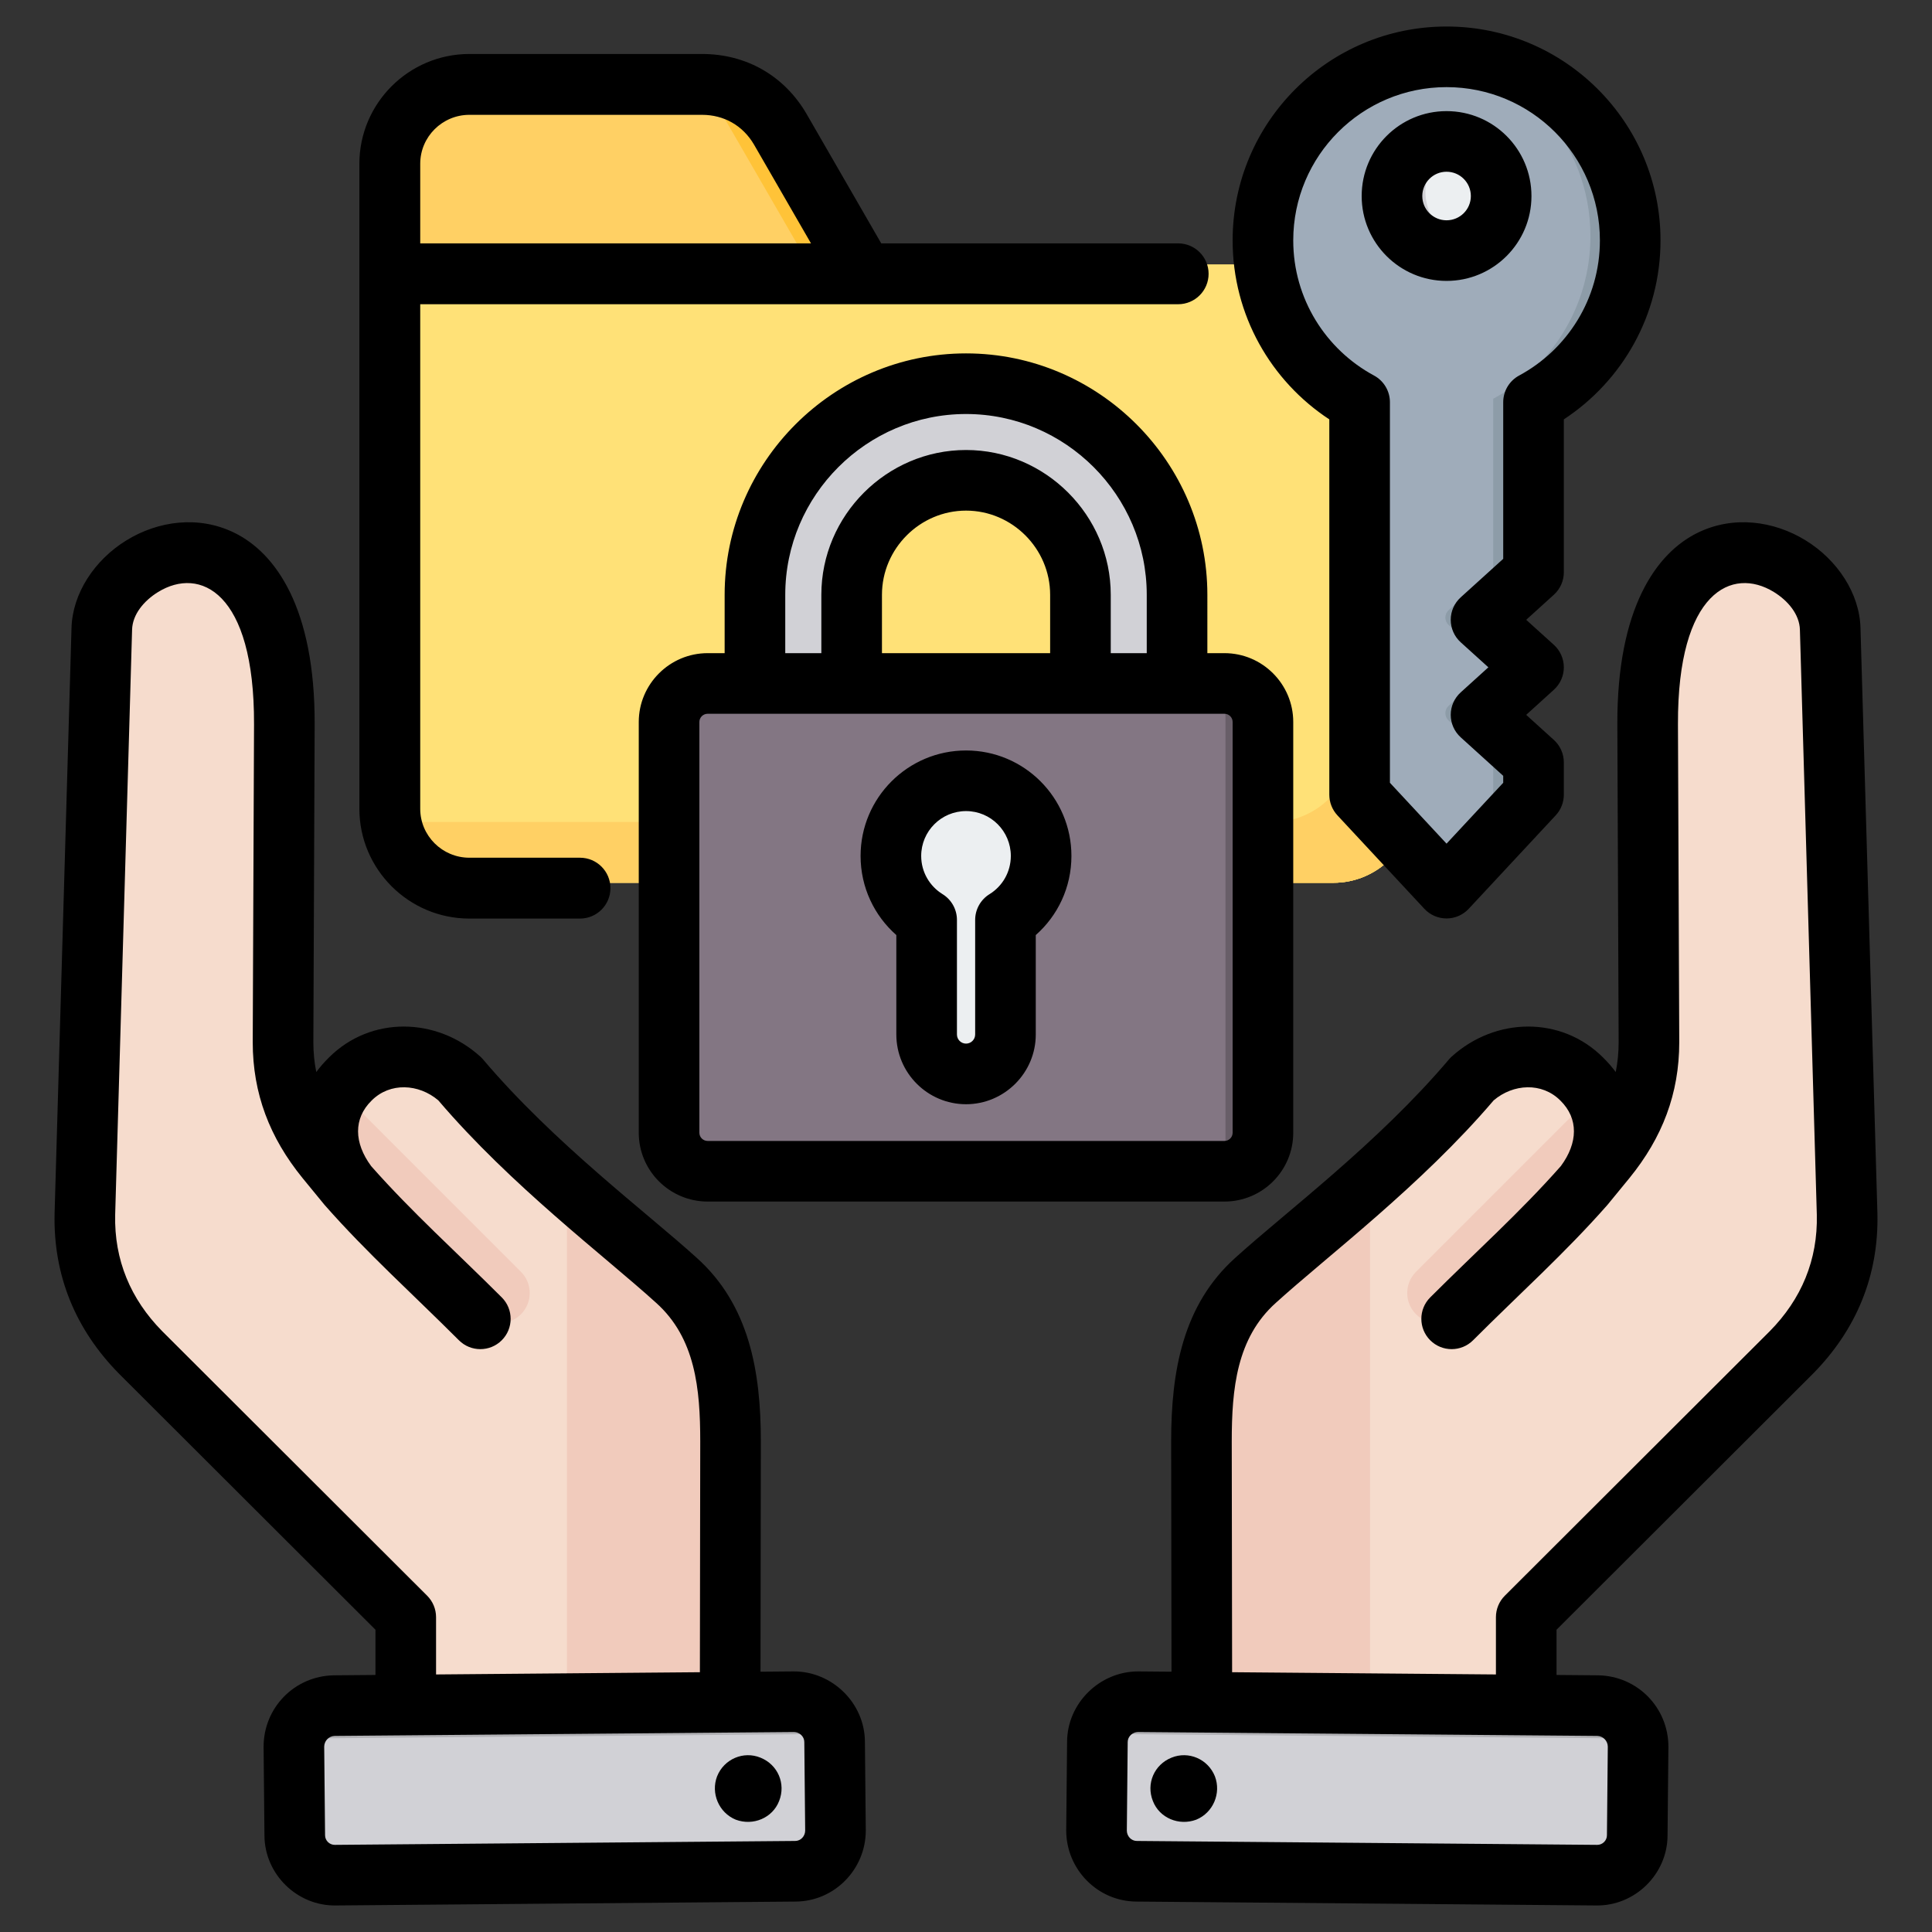 <svg clip-rule="evenodd" fill-rule="evenodd" stroke-linejoin="round" stroke-miterlimit="2" viewBox="0 0 510 510" xmlns="http://www.w3.org/2000/svg"><rect x="0" y="0" width="510" height="510" fill="#333333" stroke="none"/><g><g><g><path d="m318.301 468-.133-88.187c-.025-16.55 2.161-32.103 14.454-43.182 13.703-12.353 38.615-31.06 57.792-53.735 8.471-7.636 21.259-8.061 29.321.001 8.064 8.064 8.329 18.965.003 29.322l6.524-8.029c7.475-9.203 11.463-19.314 11.419-31.172l-.324-84.9c-.25-65.995 48.189-47.7 48.819-25.443l4.428 156.291c.406 14.374-4.77 26.857-14.94 37.025l-70.692 70.693v41.295c-.001 7.94-6.477 14.417-14.416 14.416h-57.839c-7.933 0-14.404-6.463-14.416-14.395z" fill="#f6dccd"/><path d="m422.823 286.689c4.862 7.516 3.997 16.719-3.085 25.53-11.532 11.608-23.146 23.147-34.716 34.718-3.099 3.099-8.124 3.099-11.223 0-3.1-3.1-3.1-8.124 0-11.223z" fill="#f1cbbc"/><path d="m318.301 468-.133-88.187c-.025-16.55 2.161-32.103 14.454-43.182 7.331-6.609 17.871-15.037 29.025-24.918v170.682h-28.93c-7.933 0-14.404-6.463-14.416-14.395z" fill="#f1cbbc"/><path d="m303.687 449.331 122.862 1.056c5.94.051 10.759 4.953 10.707 10.894l-.202 23.651c-.052 5.94-4.953 10.759-10.895 10.708l-122.861-1.055c-5.941-.051-10.759-4.953-10.708-10.894l.203-23.652c.051-5.939 4.954-10.759 10.894-10.708z" fill="#d1d1d6"/><path d="m383.226 458.501 21.746.186 21.504.185c5.927.051 10.739 4.933 10.708 10.858l.072-8.449c.052-5.941-4.767-10.843-10.707-10.894l-21.577-.185-43.325-.373-43.375-.372-14.585-.125c-5.146-.045-9.513 3.566-10.621 8.394l25.253.217 43.325.372 21.577.186z" fill="#b1b1b5"/><path d="m193.008 468 .133-88.187c.024-16.55-2.161-32.103-14.454-43.182-13.703-12.353-38.616-31.06-57.793-53.735-8.47-7.636-21.258-8.061-29.321.001-8.063 8.064-8.328 18.965-.002 29.322l-6.525-8.029c-7.475-9.203-11.462-19.314-11.418-31.172l.324-84.9c.25-65.995-48.189-47.7-48.818-25.443l-4.429 156.291c-.406 14.374 4.769 26.857 14.939 37.025l70.694 70.693v41.295c0 7.94 6.475 14.417 14.415 14.416h57.839c7.933 0 14.404-6.463 14.416-14.395z" fill="#f6dccd"/><path d="m88.486 286.689c-4.862 7.516-3.998 16.719 3.085 25.53 11.53 11.608 23.146 23.147 34.716 34.718 3.099 3.099 8.124 3.099 11.223 0 3.099-3.1 3.099-8.124 0-11.223z" fill="#f1cbbc"/><path d="m193.008 468 .133-88.187c.024-16.55-2.161-32.103-14.454-43.182-7.331-6.609-17.872-15.037-29.025-24.918l.001 170.682h28.929c7.933 0 14.404-6.463 14.416-14.395z" fill="#f1cbbc"/><path d="m207.623 449.331-122.863 1.056c-5.94.051-10.758 4.953-10.708 10.894l.204 23.651c.051 5.94 4.953 10.759 10.893 10.708l122.862-1.055c5.94-.051 10.759-4.953 10.708-10.894l-.203-23.652c-.052-5.939-4.953-10.759-10.893-10.708z" fill="#d1d1d6"/><path d="m128.084 458.501-21.747.186-21.503.185c-5.929.051-10.74 4.933-10.709 10.858l-.073-8.449c-.05-5.941 4.768-10.843 10.709-10.894l21.576-.185 43.326-.373 43.373-.372 14.587-.125c5.145-.045 9.511 3.566 10.621 8.394l-25.254.217-43.325.372-21.577.186z" fill="#b1b1b5"/></g><g><path d="m124.849 19.499h61.786c8.817 0 16.375 4.376 20.816 11.999l22.143 38.318h122.378c11.668 0 21.148 9.48 21.148 21.148v120.987c0 11.601-9.48 21.081-21.148 21.081h-227.123c-11.668 0-21.148-9.48-21.148-21.081v-171.37c0-11.602 9.48-21.082 21.148-21.082z" fill="#ffd064"/><path d="m170.592 19.499h16.043c8.817 0 16.375 4.376 20.816 11.999l22.143 38.318h-16.044l-22.142-38.318c-4.441-7.623-11.999-11.999-20.816-11.999zm165.337 50.317h16.043c11.668 0 21.148 9.48 21.148 21.148v120.987c0 11.601-9.48 21.081-21.148 21.081h-16.043c11.668 0 21.148-9.48 21.148-21.081v-120.987c0-11.668-9.48-21.148-21.148-21.148z" fill="#ffc338"/><path d="m351.972 69.816c11.668 0 21.148 9.48 21.148 21.148v120.987c0 11.601-9.48 21.081-21.148 21.081h-227.123c-11.668 0-21.148-9.48-21.148-21.081v-142.135z" fill="#ffe177"/><path d="m356.547 70.347c9.48 2.055 16.573 10.54 16.573 20.617v120.987c0 11.601-9.48 21.081-21.148 21.081h-227.123c-10.077 0-18.562-7.093-20.617-16.507 1.458.331 2.983.464 4.574.464h227.123c11.668 0 21.148-9.48 21.148-21.081v-120.987c0-1.591-.199-3.116-.53-4.574z" fill="#ffd064"/></g><g><path d="m287.414 194.046h26.812v-40.052c0-32.219-26.34-58.585-58.559-58.585s-58.585 26.366-58.585 58.585v40.052h26.837v-40.052c0-17.437 14.336-31.773 31.748-31.773 17.411 0 31.747 14.336 31.747 31.773z" fill="#d1d1d6"/><g><path d="m183.961 178.598h143.411c5.903 0 10.69 4.812 10.69 10.69v113.994c0 5.903-4.787 10.69-10.69 10.69h-143.411c-5.903 0-10.714-4.787-10.714-10.69v-113.994c0-5.878 4.811-10.69 10.714-10.69z" fill="#837683"/><path d="m312.804 178.598h14.568c5.903 0 10.69 4.812 10.69 10.69v113.994c0 5.903-4.787 10.69-10.69 10.69h-14.568c5.903 0 10.69-4.787 10.69-10.69v-113.994c0-5.878-4.787-10.69-10.69-10.69z" fill="#685e68"/></g><path d="m255.667 205.608c11.508 0 20.834 9.351 20.834 20.86 0 7.515-3.943 14.088-9.896 17.759v31.797c0 6.027-4.936 10.938-10.938 10.938-6.027 0-10.938-4.911-10.938-10.938v-31.797c-5.953-3.671-9.922-10.244-9.922-17.759 0-11.509 9.351-20.86 20.86-20.86z" fill="#eceff1"/></g><g><path d="m381.101 232.19c.499.537 1.199.842 1.932.842s1.434-.305 1.933-.841l21.161-22.726v-8.588l-11.77-10.659c-.553-.5-.868-1.211-.868-1.957s.315-1.456.868-1.957l9.61-8.703c.553-.5.868-1.211.868-1.956s-.315-1.456-.867-1.957l-9.614-8.714c-.552-.501-.867-1.212-.867-1.957.001-.745.316-1.456.868-1.956l11.772-10.66v-45.145c15.275-8.224 25.649-24.372 25.649-42.93 0-26.926-21.817-48.743-48.743-48.743-26.912 0-48.742 21.817-48.742 48.743 0 18.558 10.387 34.706 25.661 42.93v104.209z" fill="#9facba"/><path d="m381.101 232.191c.499.536 1.199.841 1.932.841s1.433-.304 1.933-.841l21.161-22.726v-8.588l-11.77-10.659c-.553-.5-.868-1.211-.868-1.957s.315-1.456.868-1.957l9.61-8.703c.553-.5.868-1.211.868-1.956s-.315-1.456-.867-1.957l-9.614-8.714c-.552-.501-.867-1.212-.867-1.957.001-.745.316-1.456.868-1.956l11.772-10.66v-45.145c15.275-8.224 25.649-24.372 25.649-42.93 0-26.926-21.817-48.743-48.743-48.743-2.02 0-4.014.118-5.969.365 24.098 2.946 42.774 23.472 42.774 48.378 0 18.558-10.387 34.706-25.662 42.93v45.145l-11.772 10.66c-.552.5-.867 1.211-.868 1.956 0 .745.315 1.456.867 1.957l11.773 10.671-11.77 10.659c-.553.501-.869 1.211-.869 1.957s.316 1.457.869 1.957l11.77 10.659v8.588l-17.112 18.39z" fill="#8d9ca8"/><path d="m370.483 43.285c-4.001 6.933-1.629 15.796 5.304 19.797s15.796 1.629 19.797-5.305c4.001-6.933 1.629-15.795-5.305-19.796-6.933-4.001-15.795-1.629-19.796 5.304z" fill="#eceff1"/><path d="m370.483 43.285c-4.001 6.933-1.629 15.796 5.304 19.797 3.506 2.02 7.494 2.411 11.104 1.407-1.147-.313-2.281-.782-3.376-1.407-6.92-4.001-9.305-12.864-5.304-19.797 1.981-3.441 5.161-5.747 8.693-6.725-6.204-1.733-13.046.873-16.421 6.725z" fill="#d1d1d6"/></g></g><path d="m94.868 213.502v-170.275c0-15.94 13.013-28.978 29.044-28.978h61.391c11.702 0 21.728 5.727 27.623 15.845.006.01.012.02.017.03l19.683 34.121h78.384c4.433 0 8.031 3.598 8.031 8.031s-3.598 8.032-8.031 8.032h-200.079v133.194c0 7.114 5.826 12.915 12.981 12.915h29.199c4.433 0 8.032 3.599 8.032 8.032s-3.599 8.031-8.032 8.031h-29.199c-16.031 0-29.044-13.038-29.044-28.978zm119.214-149.257c-6.444-11.172-15.045-26.082-15.052-26.094-2.934-5.013-7.919-7.839-13.727-7.839h-61.391c-7.155 0-12.981 5.801-12.981 12.915v21.018zm104.631 108.171h4.503c10.033 0 18.168 8.177 18.168 18.168v108.429c0 10.032-8.135 18.168-18.168 18.168h-136.409c-10.027 0-18.191-8.141-18.191-18.168v-108.429c0-9.985 8.164-18.168 18.191-18.168h4.48v-15.404c0-35.045 28.679-63.724 63.725-63.724s63.701 28.678 63.701 63.724zm-111.426 0h9.527v-15.404c0-20.977 17.25-38.221 38.198-38.221 20.947 0 38.198 17.244 38.198 38.221v15.404h9.503v-15.404c0-26.245-21.456-47.724-47.701-47.724-26.247 0-47.725 21.478-47.725 47.724zm25.527 0h44.396v-15.404c0-12.193-10.022-22.221-22.198-22.221s-22.198 10.028-22.198 22.221zm-46.007 16c-1.202 0-2.191.97-2.191 2.168v108.429c0 1.202.989 2.168 2.191 2.168h136.409c1.198 0 2.168-.971 2.168-2.168v-108.429c0-1.192-.97-2.168-2.168-2.168zm68.205 9.691c15.363 0 27.817 12.478 27.817 27.841 0 8.329-3.632 15.789-9.413 20.885v26.252c0 10.141-8.305 18.404-18.404 18.404-10.141 0-18.404-8.263-18.404-18.404v-26.25c-5.787-5.096-9.437-12.558-9.437-20.887 0-15.36 12.48-27.841 27.841-27.841zm0 16c-6.533 0-11.841 5.308-11.841 11.841 0 4.268 2.256 7.998 5.636 10.083 2.362 1.457 3.801 4.034 3.801 6.809v30.245c0 1.325 1.079 2.404 2.404 2.404 1.319 0 2.404-1.079 2.404-2.404v-30.245c0-2.775 1.438-5.352 3.801-6.809 3.378-2.084 5.612-5.817 5.612-10.083 0-6.53-5.287-11.841-11.817-11.841zm155.876 228.043 10.954.093c.029 0 .057 0 .086.001 10.335.199 18.491 8.538 18.491 18.873v.078s-.229 23.319-.229 23.311c-.021 10.232-8.632 18.663-18.864 18.491 0 0-121.269-1.029-121.252-1.029-10.39-.014-18.62-8.567-18.62-18.76 0-.026 0-.052 0-.078 0 0 .229-23.32.229-23.311.021-10.184 8.571-18.607 18.759-18.607.023 0 .046 0 .068.001l8.736.074-.092-60.741v-.012c0-18.597 3.078-36.075 16.949-48.521 13.328-12.082 37.634-30.217 56.372-52.341.229-.271.476-.526.74-.764 11.528-10.423 28.895-10.785 39.958.255 1.244 1.226 2.357 2.504 3.339 3.825.509-2.519.768-5.134.769-7.863l-.343-83.882v-.005c-.108-30.789 10.328-45.258 21.17-50.587 9.445-4.641 20.132-3.16 28.499 1.975 8.465 5.196 14.279 14.054 14.517 23.171l4.464 154.412c0 .013 0 .025.001.038.398 16.443-5.538 30.777-17.075 42.446-.012.013-.024.025-.037.037 0 0-67.589 67.479-67.589 67.479zm-110.465 15.063h-.036c-1.451.029-2.704 1.189-2.704 2.645 0 .026 0 .052-.001.078 0 0-.228 23.296-.228 23.328.029 1.451 1.161 2.704 2.645 2.704h.068l121.332 1.03c.029.001.059.001.089.002 1.408.027 2.603-1.125 2.603-2.533 0-.026 0-.052 0-.078 0 0 .228-23.297.228-23.33-.03-1.534-1.234-2.774-2.771-2.817zm20.28 11.687c1.717 4.464-.458 9.615-4.922 11.447-4.579 1.717-9.73-.458-11.447-4.922-1.831-4.579.344-9.615 4.922-11.447 4.464-1.831 9.615.344 11.447 4.922zm4.543-27.477 69.642.591v-15.122c0-2.124.844-4.161 2.348-5.662 0 0 69.915-69.801 69.937-69.823 8.353-8.466 12.706-18.838 12.421-30.759l-4.464-154.389c0-.007 0-.015 0-.022-.106-4.05-3.142-7.672-6.892-9.974-10.948-6.719-25.423-.173-25.3 34.918l.343 83.899v.033c0 13.58-4.469 25.184-13.123 35.835-.007.009-.014.018-.022.027l-5.723 6.982c-.06.073-.121.145-.184.216l-.006.008c-11.099 12.6-22.996 23.247-35.366 35.616-3.122 3.123-8.192 3.123-11.314 0-3.122-3.122-3.122-8.191 0-11.313 12.047-12.047 23.656-22.405 34.474-34.653 4.555-6.149 4.709-12.56-.093-17.29-.014-.014-.028-.028-.042-.042-4.851-4.851-12.409-4.425-17.582-.035-19.202 22.533-43.866 41.085-57.464 53.416-.011.01-.023.02-.035.031-10.379 9.302-11.647 22.715-11.647 36.619zm-226.134.727v-11.941s-67.589-67.479-67.589-67.479c-.013-.012-.025-.024-.037-.037-11.537-11.669-17.473-26.003-17.075-42.446.001-.013.001-.025.001-.038l4.464-154.412c.238-9.117 6.052-17.975 14.517-23.171 8.367-5.135 19.054-6.616 28.499-1.975 10.842 5.329 21.278 19.798 21.17 50.587v.005l-.343 83.882c.001 2.729.26 5.344.769 7.863.982-1.321 2.095-2.599 3.339-3.825 11.063-11.04 28.43-10.678 39.958-.255.264.238.511.493.74.764 18.738 22.124 43.044 40.259 56.372 52.341 13.871 12.446 16.949 29.924 16.949 48.521v.012l-.092 60.741 8.736-.074c.022-.001.045-.001.068-.001 10.188 0 18.738 8.423 18.759 18.607 0-.009.229 23.311.229 23.311v.078c0 10.193-8.23 18.746-18.62 18.76.017 0-121.252 1.029-121.252 1.029-10.232.172-18.843-8.259-18.864-18.491 0 .008-.229-23.311-.229-23.311 0-.026 0-.052 0-.078 0-10.335 8.156-18.674 18.491-18.873.029-.001.057-.001.086-.001zm85.642-.727.092-60.893c0-13.904-1.268-27.317-11.647-36.619-.012-.011-.024-.021-.035-.031-13.598-12.331-38.262-30.883-57.464-53.416-5.173-4.39-12.731-4.816-17.582.035-.014.014-.028.028-.042.042-4.802 4.73-4.648 11.141-.093 17.29 10.818 12.248 22.427 22.606 34.474 34.653 3.122 3.122 3.122 8.191 0 11.313-3.122 3.123-8.192 3.123-11.314 0-12.37-12.369-24.267-23.016-35.366-35.616l-.006-.008c-.063-.071-.124-.143-.184-.216l-5.723-6.982c-.008-.009-.015-.018-.022-.027-8.654-10.651-13.123-22.255-13.123-35.835 0-.011 0-.022 0-.033l.343-83.899c.123-35.091-14.352-41.637-25.3-34.918-3.75 2.302-6.786 5.924-6.892 9.974v.022l-4.464 154.389c-.285 11.921 4.068 22.293 12.421 30.759.022.022 69.937 69.823 69.937 69.823 1.504 1.501 2.348 3.538 2.348 5.662v15.122zm24.823 15.79-121.225 1.029c-1.537.043-2.741 1.283-2.771 2.817 0 .033.228 23.33.228 23.33v.078c0 1.408 1.195 2.56 2.603 2.533.03-.001.06-.001.089-.002l121.332-1.03h.068c1.484 0 2.616-1.253 2.645-2.704 0-.032-.228-23.328-.228-23.328-.001-.026-.001-.052-.001-.078 0-1.456-1.253-2.616-2.704-2.645zm-20.28 11.687c1.832-4.578 6.983-6.753 11.447-4.922 4.578 1.832 6.753 6.868 4.922 11.447-1.717 4.464-6.868 6.639-11.447 4.922-4.464-1.832-6.639-6.983-4.922-11.447zm186.696-229.002-22.946-24.668c-1.377-1.48-2.142-3.427-2.142-5.449v-99.075c-15.369-10.093-25.521-27.473-25.521-47.24 0-31.176 25.29-56.466 56.467-56.466 31.194 0 56.482 25.29 56.482 56.466 0 19.767-10.152 37.147-25.521 47.24v40.359c0 2.259-.955 4.413-2.629 5.929l-7.305 6.619 7.302 6.606c1.675 1.516 2.632 3.67 2.632 5.93.001 2.259-.954 4.414-2.629 5.931l-7.309 6.622 7.309 6.622c1.674 1.517 2.629 3.67 2.629 5.929v8.528c0 2.023-.766 3.971-2.144 5.451l-22.962 24.668c-1.513 1.626-3.635 2.549-5.857 2.549-2.222-.001-4.343-.925-5.856-2.551zm5.86-17.193 14.959-16.071v-1.834l-11.225-10.169c-1.674-1.516-2.629-3.67-2.629-5.929s.955-4.412 2.629-5.929l7.306-6.618-7.302-6.606c-1.676-1.516-2.632-3.67-2.633-5.93s.954-4.414 2.629-5.932l11.225-10.169v-41.346c0-2.942 1.615-5.646 4.204-7.042 12.686-6.84 21.317-20.236 21.317-35.664 0-22.343-18.126-40.466-40.482-40.466-22.343 0-40.467 18.124-40.467 40.466 0 15.428 8.632 28.824 21.318 35.664 2.589 1.396 4.203 4.1 4.203 7.042v100.464zm-22.404-170.953c0-12.387 10.039-22.418 22.402-22.418 12.384 0 22.417 10.033 22.417 22.418 0 12.362-10.03 22.401-22.417 22.401-12.365 0-22.402-10.037-22.402-22.401zm16 0c0 3.533 2.868 6.401 6.402 6.401 3.542 0 6.417-2.865 6.417-6.401 0-3.546-2.872-6.418-6.417-6.418-3.536 0-6.402 2.875-6.402 6.418z"/></g></svg>